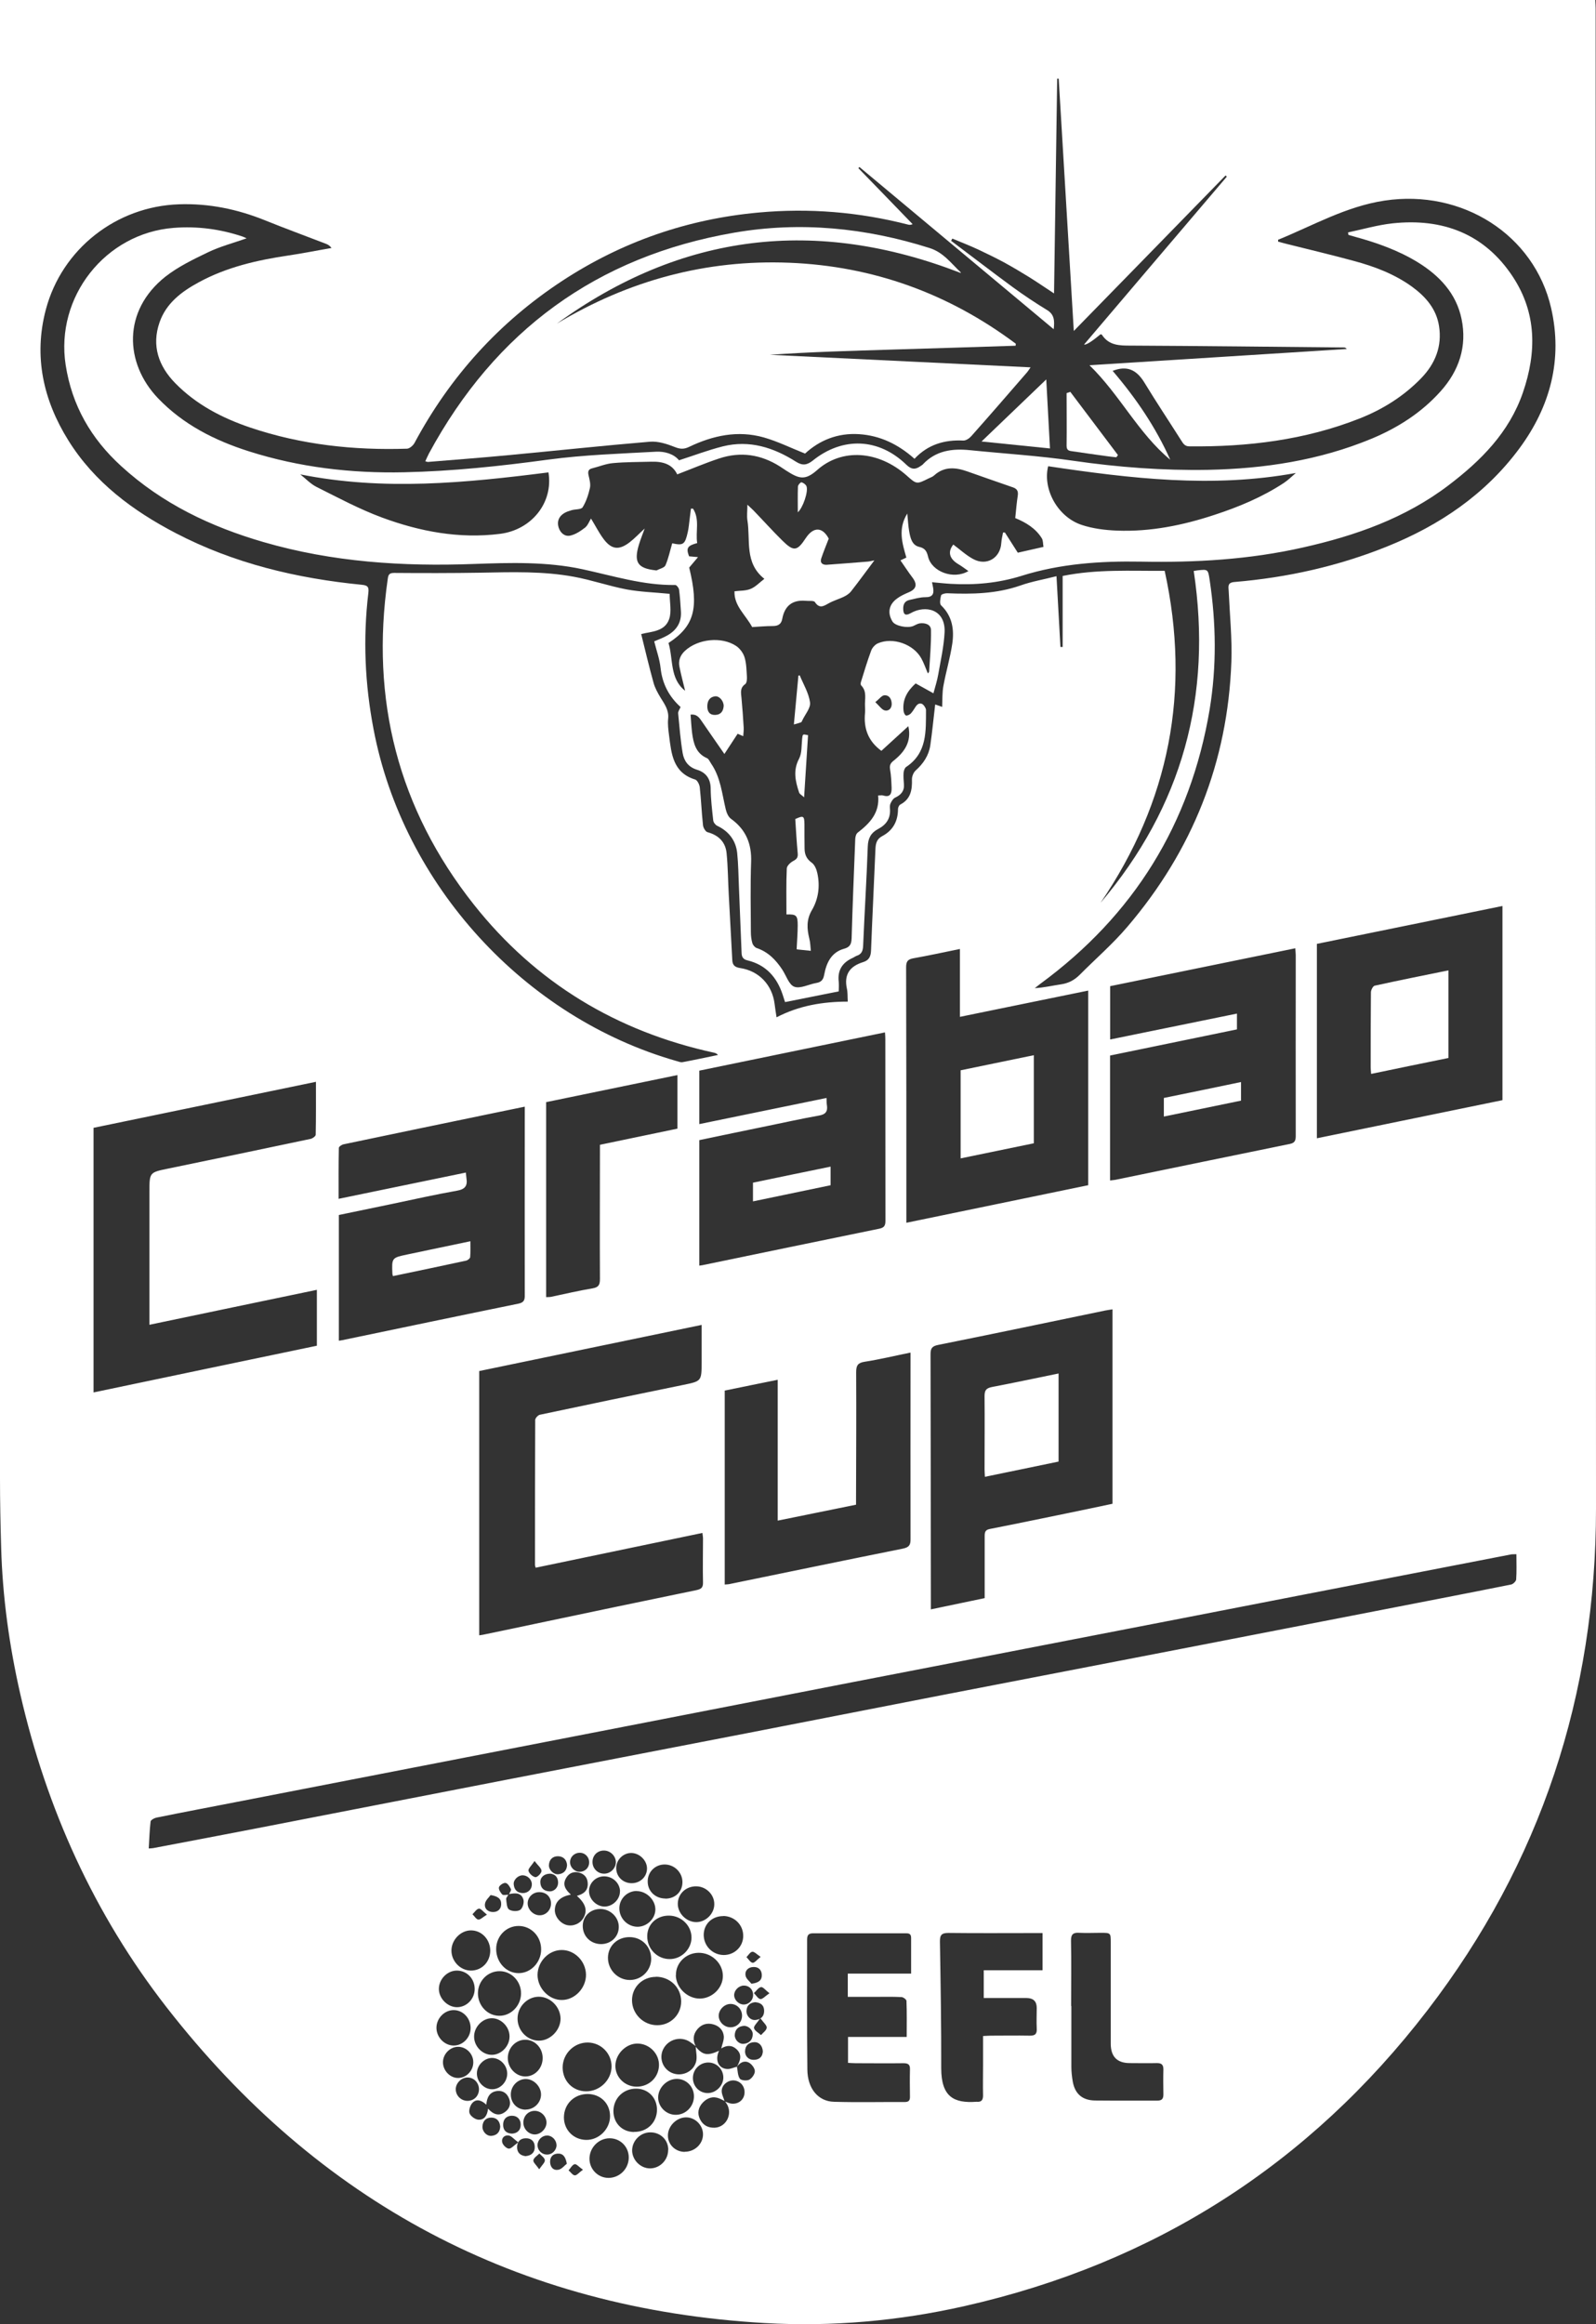 <?xml version="1.0" encoding="UTF-8"?> <svg xmlns="http://www.w3.org/2000/svg" id="Layer_2" data-name="Layer 2" width="137.35" height="200" viewBox="0 0 137.35 200"><rect x="0" y="0" width="137.35" height="200" fill="#333333" stroke="none"/><defs><style> .cls-1 { fill: #fff; } </style></defs><g id="Layer_1-2" data-name="Layer 1"><g><path class="cls-1" d="M0,0H137.29c.01,.26,.03,.49,.03,.73,.01,43.03,.02,86.06,.03,129.09,0,16.01-4.75,30.47-14.5,43.16-10.19,13.27-23.51,21.77-39.84,25.46-5.65,1.28-11.41,1.79-17.19,1.46-21.28-1.22-38.43-10.4-51.49-27.18-6.23-8.01-10.33-17.08-12.59-26.97-.94-4.13-1.52-8.32-1.64-12.56-.06-2.01-.1-4.01-.1-6.02C0,85.08,0,42.98,0,.88c0-.28,0-.56,0-.88ZM43.75,163.05c-.07,.12-.2,.25-.19,.37,.04,.31,.05,.75,.24,.89,.23,.16,.72,.19,.96,.04,.21-.13,.36-.61,.29-.87-.17-.63-.71-.6-1.24-.49,.06-.15,.21-.33,.16-.43-.1-.21-.27-.5-.46-.53-.18-.03-.51,.19-.57,.37-.05,.17,.13,.46,.28,.62,.09,.09,.33,.02,.51,.03Zm19.67,14.79c.07,.35,.06,.76,.25,1.03,.11,.16,.6,.2,.81,.09,.24-.13,.49-.49,.48-.74,0-.25-.27-.6-.51-.73-.41-.21-.78,0-1.04,.37,.28-.51,.5-1.03-.02-1.52-.41-.38-.86-.35-1.32-.07,.08-.35,.24-.7,.22-1.04-.04-.52-.39-.89-.9-1.03-.53-.15-1.01-.01-1.37,.41-.37,.44-.42,.94-.15,1.46-.16-.12-.32-.25-.49-.36-.76-.51-1.8-.26-2.26,.54-.44,.77-.13,1.74,.67,2.11,.83,.38,1.86-.04,2.11-.93,.11-.4,0-.86-.03-1.3,.63,.73,1.01,.79,2.01,.34-.37,.79-.06,1.52,.69,1.57,.28,.02,.57-.13,.85-.2Zm-1.03,3c.17,.06,.34,.14,.51,.17,.57,.09,1.07-.25,1.16-.79,.1-.58-.26-1.11-.83-1.19-.5-.08-1.09,.32-1.12,.86-.02,.29,.15,.6,.24,.9-.14-.07-.28-.15-.43-.21-.56-.23-1.04-.06-1.43,.34-.39,.41-.51,.91-.25,1.44,.26,.52,.69,.75,1.27,.73,1.08-.05,1.65-1.39,.88-2.26ZM109.99,20.62c0,.06,0,.12,0,.17,.25,.07,.49,.14,.74,.2,1.92,.48,3.86,.94,5.77,1.46,1.79,.48,3.51,1.13,5.03,2.23,1.16,.85,2.08,1.9,2.31,3.37,.28,1.75-.33,3.25-1.53,4.49-1.5,1.55-3.3,2.68-5.3,3.47-4.71,1.86-9.63,2.45-14.65,2.4-.41,0-.54-.25-.72-.53-1.04-1.64-2.12-3.26-3.13-4.92-.6-1-1.35-1.5-2.52-1.13-.05,.02-.1,.04-.24,.08,2.01,2.35,3.71,4.85,4.96,7.65-2.76-2.29-4.32-5.57-6.95-8.13,7.49-.47,14.82-.94,22.14-1.4-.1-.13-.19-.13-.28-.13-6.1-.06-12.2-.13-18.29-.16-.98,0-1.89,0-2.5-.93-.02-.03-.07-.03-.11-.05q-1.16,.96-1.43,.89c4.1-4.83,8.2-9.64,12.29-14.45-.04-.03-.07-.06-.11-.1-4.33,4.44-8.66,8.88-13.06,13.38-.44-7.3-.87-14.51-1.3-21.71-.04,0-.09,0-.13,0-.09,6.13-.18,12.26-.27,18.48-.78-.51-1.46-.98-2.15-1.41-.71-.44-1.42-.86-2.15-1.26-.73-.39-1.48-.76-2.23-1.11-.73-.34-1.48-.63-2.22-.94-.04,.06-.07,.13-.11,.19,1.76,1.32,3.51,2.67,5.28,3.97,.96,.7,1.96,1.37,2.98,1.99,.64,.39,.65,.93,.57,1.65-5.62-4.69-11.17-9.32-16.72-13.96-.03,.03-.06,.06-.09,.1,1.56,1.61,3.12,3.21,4.67,4.82-.19,.08-.28,.06-.38,.04-4.24-1.09-8.53-1.44-12.89-1.04-6.11,.56-11.74,2.51-16.87,5.87-5.43,3.56-9.66,8.23-12.73,13.96-.12,.22-.42,.48-.64,.49-4.59,.15-9.1-.34-13.47-1.81-2.43-.82-4.67-1.98-6.48-3.83-1.43-1.46-2.05-3.22-1.35-5.23,.57-1.65,1.89-2.64,3.36-3.44,2.42-1.32,5.06-1.92,7.76-2.32,1.23-.18,2.45-.43,3.68-.64-.15-.21-.32-.3-.5-.37-1.74-.67-3.49-1.31-5.22-2.01-2.38-.96-4.83-1.47-7.41-1.38-5.38,.18-10.06,3.83-11.45,9.04-1.08,4.05-.22,7.83,1.94,11.29,2.24,3.59,5.55,6.05,9.24,7.97,5.01,2.61,10.41,3.89,16,4.44,.51,.05,.63,.18,.57,.7-.47,3.93-.3,7.84,.45,11.74,2.54,13.36,12.97,24.8,26.06,28.54,.17,.05,.37,.13,.53,.1,1.02-.19,2.04-.41,3.05-.62-.11-.13-.22-.16-.32-.19-8.39-1.82-15.36-6.02-20.69-12.75-6.52-8.24-8.91-17.63-7.41-28.03,.05-.35,.12-.51,.55-.51,2.49,.02,4.98,.02,7.47-.02,2.67-.05,5.35-.14,8,.35,1.53,.28,3.01,.8,4.54,1.09,1.19,.22,2.41,.25,3.7,.38,0,.73,.18,1.51-.04,2.16-.37,1.11-1.57,1.08-2.41,1.3,.36,1.45,.68,2.82,1.06,4.18,.12,.45,.36,.88,.6,1.28,.35,.57,.74,1.09,.66,1.83-.05,.48,.02,.97,.08,1.45,.2,1.58,.34,3.2,2.25,3.78,.18,.06,.36,.42,.39,.66,.12,1.09,.16,2.18,.28,3.27,.02,.22,.22,.56,.39,.6,.96,.26,1.55,.86,1.64,1.81,.12,1.2,.12,2.42,.19,3.63,.1,1.86,.2,3.72,.3,5.57,.02,.43,.22,.61,.67,.68,1.63,.24,2.77,1.46,2.97,3.08,.04,.37,.11,.74,.17,1.16,1.94-1.01,3.98-1.35,6.13-1.35-.03-.42,0-.79-.08-1.13-.26-1.22,.27-1.92,1.4-2.27,.49-.15,.66-.47,.68-.99,.11-2.92,.26-5.83,.38-8.75,.02-.48,.12-.86,.58-1.1,.93-.49,1.36-1.29,1.36-2.33,0-.13,.09-.33,.2-.39,.9-.47,1.03-1.27,1-2.17,0-.25,.13-.59,.32-.76,.66-.59,1.13-1.29,1.26-2.16,.17-1.17,.28-2.35,.42-3.52,.12,.04,.36,.12,.6,.21,.03-.63,0-1.24,.11-1.82,.22-1.21,.58-2.4,.76-3.61,.18-1.22,.01-2.38-.96-3.31-.15-.14-.07-.59,0-.86,.03-.1,.35-.19,.53-.18,2.13,.09,4.24,.05,6.3-.67,.98-.35,2.02-.52,3.1-.8,.12,2.1,.23,4.1,.34,6.09,.06,0,.13,0,.19,0v-6.11c2.97-.6,5.84-.42,8.78-.44,2.27,10.35,.41,19.85-5.52,28.57,7.03-8.29,9.64-17.82,8.02-28.56,.13-.02,.23-.04,.32-.05,.91-.1,.91-.1,1.05,.82,.56,3.72,.61,7.44,0,11.15-1.65,9.85-6.54,17.72-14.59,23.62-.16,.12-.31,.24-.46,.36,.78-.04,1.52-.22,2.27-.33,.63-.09,1.15-.37,1.59-.81,1.37-1.38,2.85-2.66,4.11-4.14,5.6-6.56,8.64-14.17,8.95-22.81,.07-2.02-.14-4.04-.23-6.07-.02-.39-.13-.74,.5-.79,4.53-.38,8.93-1.36,13.14-3.06,4.52-1.82,8.46-4.49,11.38-8.44,2.65-3.59,3.74-7.64,2.73-12.06-1.45-6.34-7.67-10.26-14.33-9.26-3.32,.5-6.17,2.15-9.19,3.38Zm20.5,113.12c-.27,.01-.39,0-.51,.03-6.09,1.18-12.18,2.36-18.26,3.54-6.62,1.29-13.25,2.58-19.87,3.86-6.11,1.19-12.22,2.37-18.32,3.55-6.62,1.29-13.25,2.58-19.87,3.87-6.13,1.19-12.26,2.38-18.38,3.57-4.96,.96-9.91,1.93-14.87,2.89-2.32,.45-4.64,.89-6.96,1.36-.18,.04-.47,.2-.49,.33-.09,.76-.11,1.52-.16,2.32,.2-.01,.29-.01,.39-.03,2.9-.55,5.79-1.1,8.69-1.66,7.22-1.4,14.43-2.81,21.64-4.21,6.98-1.35,13.96-2.7,20.93-4.05,5.55-1.08,11.1-2.17,16.65-3.25,7-1.36,14-2.7,20.99-4.06,5.99-1.16,11.97-2.33,17.96-3.49,3.33-.65,6.66-1.29,9.99-1.96,.17-.03,.42-.27,.44-.43,.05-.7,.02-1.41,.02-2.17Zm-84.39,1.17c-.03-.13-.06-.19-.06-.25,0-4.16,0-8.31,.02-12.47,0-.15,.23-.41,.4-.45,4.1-.87,8.19-1.72,12.3-2.56,1.62-.33,1.62-.32,1.62-1.97,0-1.04,0-2.09,0-3.2-6.44,1.34-12.79,2.65-19.14,3.97v22.74c.21-.03,.37-.05,.52-.09,1.45-.3,2.89-.6,4.34-.91,4.61-.97,9.22-1.94,13.84-2.89,.41-.09,.57-.22,.56-.66-.03-1.26,0-2.51,0-3.77,0-.15-.03-.3-.05-.49-4.81,1-9.58,2-14.34,2.99ZM12.86,113.99c0-.29,0-.51,0-.73,0-3.57,0-7.14,0-10.7,0-1.69,0-1.67,1.65-2.01,4.08-.84,8.16-1.69,12.23-2.55,.17-.04,.43-.23,.43-.36,.03-1.49,.02-2.99,.02-4.55-6.42,1.33-12.77,2.64-19.14,3.96v22.77c6.44-1.35,12.83-2.69,19.22-4.02v-4.81c-4.82,1-9.58,2-14.42,3.01Zm16.29,1.38c.13-.02,.23-.03,.32-.05,5.05-1.05,10.1-2.11,15.15-3.14,.48-.1,.55-.33,.54-.74-.01-5.19,0-10.38,0-15.57v-.64c-1,.21-1.89,.39-2.77,.57-4.28,.89-8.56,1.77-12.83,2.67-.15,.03-.4,.2-.4,.31-.03,1.43-.02,2.87-.02,4.38,3.68-.76,7.3-1.51,10.95-2.26,.02,.2,.03,.34,.05,.48,.11,.65-.11,.96-.81,1.08-1.87,.33-3.73,.75-5.59,1.14-1.52,.32-3.04,.63-4.58,.95v10.82Zm47-26.53c-5.37,1.11-10.68,2.2-15.97,3.29v4.6c3.67-.75,7.28-1.5,10.95-2.25,.01,.25,0,.43,.03,.6,.09,.56-.1,.82-.7,.92-1.49,.26-2.97,.6-4.46,.9-1.94,.4-3.88,.8-5.82,1.21v10.8c.12-.02,.2-.03,.27-.04,5.07-1.05,10.14-2.1,15.22-3.14,.43-.09,.53-.27,.53-.69-.01-5.21,0-10.42-.01-15.63,0-.16-.01-.32-.03-.57Zm17.5,13.16v-16.76c-3.68,.75-7.32,1.5-11.04,2.26v-5.84c-1.39,.28-2.69,.57-4,.8-.5,.09-.63,.28-.63,.78,.02,7.11,.02,14.23,.02,21.34,0,.19,0,.39,0,.64,5.26-1.09,10.42-2.15,15.64-3.23Zm-13.55,36.49c1.61-.34,3.12-.65,4.64-.97,0-1.83,0-3.57,0-5.31,0-.33,.02-.56,.44-.64,2.2-.43,4.4-.89,6.6-1.34,1.32-.27,2.64-.55,3.96-.83v-16.73c-.23,.04-.43,.06-.62,.1-4.79,.99-9.58,2-14.38,2.96-.54,.11-.66,.3-.66,.82,.02,7.08,.02,14.15,.03,21.23,0,.2,0,.4,0,.72Zm15.43-49.04c3.66-.75,7.28-1.49,10.92-2.23v1.36c-3.66,.75-7.3,1.5-10.92,2.25v10.75c.2-.03,.34-.03,.48-.06,4.99-1.03,9.99-2.06,14.98-3.08,.44-.09,.52-.29,.52-.7-.01-5.19,0-10.38,0-15.57,0-.17-.03-.35-.04-.57-5.35,1.09-10.63,2.18-15.93,3.26v4.59Zm17.8,8.5c5.38-1.1,10.66-2.19,15.97-3.28v-16.71c-5.35,1.09-10.65,2.18-15.97,3.26v16.73Zm-34.97,18.44c-1.38,.28-2.66,.59-3.95,.79-.59,.09-.73,.33-.73,.9,.02,3.57,0,7.13-.01,10.7,0,.23,0,.47,0,.7-2.29,.47-4.47,.91-6.74,1.37v-12.12c-1.57,.32-3.07,.62-4.56,.93v16.69c.17-.02,.29-.01,.41-.04,4.97-1.02,9.94-2.05,14.92-3.05,.53-.11,.67-.31,.66-.83-.01-5.11,0-10.21,0-15.32,0-.2,0-.4,0-.71Zm-31.36-4.77c.17-.01,.31,0,.44-.03,1.19-.25,2.37-.53,3.57-.73,.52-.09,.62-.32,.62-.81-.02-3.63,0-7.26,0-10.89,0-.22,0-.43,0-.65,2.26-.47,4.46-.93,6.67-1.39v-4.61c-3.78,.78-7.52,1.55-11.3,2.33v16.77Zm31.41,58.21c0-1.09,0-2.08,0-3.07,0-.4-.23-.4-.52-.4-2.63,0-5.27,0-7.9,0-.39,0-.53,.14-.53,.53,0,3.73-.02,7.46,.02,11.19,.01,1.64,.93,2.75,2.3,2.78,2.02,.06,4.05,.01,6.08,.02,.35,0,.46-.14,.45-.47-.01-.77-.02-1.54,0-2.31,.02-.43-.13-.56-.56-.56-1.38,.02-2.75,0-4.13,0-.21,0-.43-.02-.64-.03v-2.23h5.05c0-1.08,.02-2.09-.02-3.1,0-.12-.28-.33-.43-.33-.73-.04-1.46-.02-2.19-.02-.8,0-1.61,0-2.43,0v-2h5.44Zm11.31-3.49c-.28,0-.48,0-.68,0-2.47,0-4.94,.02-7.41-.01-.59,0-.75,.17-.74,.75,.06,3.63,.12,7.26,.11,10.88,0,2.5,1.11,3.03,3.01,2.9,.02,0,.04,0,.06,0,.39,.03,.53-.15,.53-.54-.02-.87,0-1.74,0-2.61,0-.82,0-1.65,0-2.51,.28-.01,.47-.03,.67-.03,1.11,0,2.23-.02,3.34,0,.49,.01,.64-.16,.61-.63-.03-.59,0-1.18,0-1.76q0-.84-.87-.85c-1.23,0-2.46,0-3.69,0v-2.39h5.06v-3.21Zm2.48,6.29c0,1.74,0,3.49,0,5.23,0,.42,.05,.85,.12,1.26,.19,1.07,.84,1.62,1.93,1.63,1.78,.02,3.56,0,5.34,.01,.41,0,.53-.16,.53-.54-.01-.71-.02-1.42,0-2.13,.01-.43-.17-.57-.58-.56-.77,.02-1.54,0-2.31,0q-1.64,0-1.64-1.67c0-2.9,0-5.8,0-8.69,0-.85,0-.85-.87-.85-.61,0-1.22,.03-1.82,0-.54-.04-.74,.12-.73,.7,.04,1.86,.01,3.73,.01,5.59Zm-35.75-2.52c-1.16,0-2.06,.88-2.06,2.01,0,1.18,.99,2.16,2.18,2.15,1.14,0,2.05-.91,2.05-2.04,0-1.2-.95-2.13-2.18-2.13Zm-3.82,7.72c.01-1.12-.89-2.05-2.03-2.07-1.18-.02-2.17,.95-2.18,2.14,0,1.16,.86,2.05,2.01,2.06,1.18,.01,2.19-.96,2.2-2.13Zm-2.2-7.91c-.02-1.17-.99-2.14-2.12-2.12-1.11,.02-2.04,1-2.05,2.14,0,1.15,.99,2.17,2.09,2.16,1.12,0,2.09-1.03,2.08-2.18Zm7.73,.05c.02,1.06,.97,2,2.05,2.01,1.07,0,2.01-.91,2-1.96-.01-1.1-.98-2-2.11-1.98-1.08,.02-1.95,.88-1.93,1.93Zm-15.46-2.25c0,1.14,.87,2.07,1.93,2.07,1.05,0,1.92-.91,1.94-2.01,.02-1.14-.85-2.05-1.94-2.05-1.07,0-1.93,.88-1.93,1.99Zm5.83,14.48c0,1.08,.82,1.92,1.91,1.94,1.1,.02,2.06-.93,2.06-2.04,0-1.09-.81-1.9-1.92-1.91-1.16,0-2.04,.85-2.05,2.01Zm-5.52-12.58c-1.03-.01-1.87,.83-1.88,1.89-.01,1.06,.81,1.94,1.82,1.95,1.01,.02,1.87-.85,1.89-1.9,.02-1.05-.81-1.93-1.83-1.94Zm12.69-3.01c-.01,1.09,.87,1.98,1.94,1.97,1.01,0,1.87-.86,1.87-1.85,0-1.02-.86-1.87-1.91-1.89-1.08-.02-1.89,.73-1.9,1.76Zm-1.14,16.84c1.13,.02,1.97-.8,1.98-1.9,0-1.03-.75-1.81-1.77-1.82-1.11-.02-1.97,.82-1.98,1.92,0,1.04,.74,1.8,1.77,1.81Zm-10.02-9.75c0,1.02,.81,1.88,1.81,1.9,.99,.02,1.9-.9,1.89-1.91-.02-1-.88-1.87-1.87-1.87-.99,0-1.83,.86-1.83,1.88Zm10.21,5.86c1.07,.02,1.92-.76,1.96-1.81,.04-1-.79-1.87-1.81-1.9-.99-.03-1.91,.86-1.94,1.87-.03,.99,.77,1.81,1.79,1.84Zm1.29-10.99c0-1.06-.8-1.88-1.87-1.88-1.04,0-1.83,.75-1.85,1.75-.02,1.06,.85,1.95,1.9,1.94,1-.01,1.81-.82,1.82-1.81Zm-5.31,17.19c0,.92,.75,1.66,1.66,1.65,.96-.02,1.72-.8,1.72-1.76,0-.93-.74-1.66-1.66-1.65-.94,.01-1.72,.81-1.72,1.76Zm-8.54-17.89c0-.97-.72-1.75-1.64-1.76-.89-.01-1.69,.8-1.7,1.72-.01,.93,.76,1.73,1.67,1.74,.94,0,1.66-.73,1.67-1.71Zm20.05-2.99c-.96,0-1.67,.68-1.68,1.61,0,.96,.76,1.73,1.72,1.74,.93,0,1.67-.71,1.68-1.63,.01-.96-.75-1.72-1.73-1.73Zm-12.6-1.74c.56-.15,.97-.43,.94-1.08-.02-.49-.29-.8-.74-.92-.45-.12-.85,.02-1.1,.43-.38,.6-.07,1.05,.39,1.46-.88,.17-1.34,.59-1.38,1.27-.04,.58,.43,1.19,1.02,1.35,.56,.14,1.17-.12,1.45-.63,.35-.63,.18-1.21-.57-1.88Zm11.83,.74c.02-.83-.68-1.54-1.53-1.56-.88-.02-1.58,.61-1.61,1.46-.03,.83,.71,1.6,1.56,1.62,.82,.02,1.57-.7,1.58-1.52Zm-20.62,7.27c0-.87-.65-1.56-1.5-1.58-.82-.02-1.55,.69-1.58,1.53-.03,.84,.73,1.62,1.56,1.62,.83,0,1.52-.71,1.52-1.57Zm16.66,13.84c0-.86-.68-1.51-1.56-1.5-.84,.01-1.54,.71-1.55,1.55,0,.83,.72,1.55,1.54,1.55,.86,0,1.57-.73,1.56-1.6Zm-15.2-11.32c-.8,.01-1.52,.76-1.51,1.59,0,.84,.73,1.57,1.54,1.56,.81-.01,1.52-.76,1.51-1.59,0-.84-.74-1.57-1.54-1.56Zm4.39,3.42c0-.87-.67-1.57-1.5-1.57-.82,0-1.5,.71-1.5,1.58,0,.85,.7,1.58,1.51,1.58,.83,0,1.49-.71,1.49-1.58Zm8.11-14.37c-.82-.01-1.51,.66-1.51,1.49,0,.87,.7,1.58,1.56,1.59,.81,0,1.53-.68,1.54-1.48,.01-.82-.75-1.58-1.59-1.59Zm4.91,17.67c0-.84-.67-1.51-1.49-1.5-.84,.01-1.59,.76-1.59,1.6,0,.81,.7,1.5,1.52,1.49,.86,0,1.56-.72,1.56-1.59Zm-8.04-13.1c.86,.02,1.54-.59,1.57-1.42,.04-.84-.68-1.58-1.55-1.6-.86-.02-1.53,.59-1.55,1.42-.02,.89,.64,1.57,1.53,1.6Zm7.25,17.87c.86,0,1.57-.67,1.57-1.5,0-.79-.68-1.47-1.47-1.46-.82,.01-1.56,.76-1.55,1.57,0,.78,.65,1.4,1.45,1.4Zm-18.43-10.65c0-.84-.65-1.54-1.46-1.54-.8,0-1.49,.72-1.48,1.54,.01,.8,.68,1.49,1.45,1.51,.8,.02,1.49-.67,1.49-1.51Zm16.76-11.13c.85,0,1.47-.6,1.47-1.42,0-.84-.7-1.53-1.55-1.52-.82,.01-1.45,.66-1.44,1.47,0,.83,.66,1.46,1.52,1.46Zm-14.9,16.4c.69,0,1.29-.62,1.29-1.34,0-.74-.63-1.37-1.34-1.35-.69,.03-1.29,.66-1.27,1.37,.02,.71,.64,1.33,1.32,1.32Zm-1.63-2.33c0-.72-.61-1.33-1.31-1.32-.69,0-1.3,.62-1.3,1.33,0,.73,.64,1.38,1.34,1.35,.7-.02,1.28-.65,1.27-1.36Zm18.9,1.36c0,.71,.54,1.28,1.24,1.3,.72,.02,1.37-.61,1.38-1.33,0-.7-.55-1.28-1.26-1.3-.74-.02-1.36,.58-1.36,1.33Zm-5.29-16.76c.75,.01,1.34-.55,1.34-1.27,0-.68-.63-1.31-1.33-1.33-.71-.02-1.33,.59-1.32,1.3,0,.73,.57,1.29,1.31,1.3Zm-.98,.7c-.02-.73-.65-1.31-1.41-1.29-.71,.02-1.27,.6-1.26,1.29,.01,.69,.65,1.31,1.34,1.31,.7,0,1.34-.63,1.32-1.32Zm-8.12,18.78c.72,0,1.32-.59,1.32-1.3,0-.69-.63-1.33-1.31-1.33-.7,0-1.29,.6-1.29,1.33,0,.75,.55,1.31,1.29,1.31Zm-3.39-.42c-.4-.38-.84-.54-1.2-.15-.19,.21-.33,.65-.24,.89,.09,.25,.48,.53,.75,.55,.53,.04,.78-.38,.84-.95,.45,.5,.94,.68,1.47,.28,.37-.27,.52-.67,.35-1.12-.17-.47-.53-.73-1.02-.68-.64,.07-.9,.52-.95,1.18Zm-.63-1.32c0-.56-.43-1.02-.98-1.02-.53,0-1.01,.47-1.02,1,0,.55,.44,1,1,1.01,.57,0,.99-.41,1-.99Zm10.74-20.55c-.56,0-.99,.44-.97,1.01,.01,.55,.46,.99,1.01,.98,.55,0,1.01-.48,1-1.01-.02-.53-.49-.99-1.04-.98Zm-4.93,23.38c-.02-.54-.49-.99-1.03-.98-.56,.01-.97,.46-.96,1.03,.01,.56,.48,1.01,1.01,1,.52-.02,1-.53,.98-1.05Zm-.58-17.81c.55,0,.98-.47,.97-1.03-.01-.57-.43-.97-1.02-.96-.56,0-1.01,.46-.99,1,.02,.53,.52,1,1.04,.99Zm17.41,8.64c0-.56-.44-1.01-.99-1.01-.53,0-1.01,.49-1.02,1.01,0,.53,.47,1,1.01,1,.56,0,1-.44,1-1Zm-13.98-12.38c.45,0,.81-.33,.82-.78,.02-.48-.34-.86-.81-.86-.44,0-.82,.34-.83,.78-.02,.45,.36,.85,.82,.86Zm14.93,10.56c-.01-.46-.37-.79-.82-.77-.43,.02-.81,.41-.81,.82,0,.42,.4,.81,.82,.81,.46,0,.83-.39,.81-.86Zm-16.92,12.96c0-.43-.37-.82-.8-.83-.43,0-.81,.36-.83,.79-.02,.47,.36,.86,.83,.85,.44,0,.8-.38,.81-.82Zm.91-24.1c-.04-.47-.32-.75-.78-.76-.46,0-.75,.28-.78,.75-.03,.41,.4,.84,.81,.8,.46-.05,.72-.31,.75-.79Zm-5.75,22.51c-.04-.48-.3-.77-.76-.78-.45,0-.74,.27-.77,.75-.03,.44,.36,.86,.78,.82,.46-.04,.72-.32,.75-.79Zm2.22,2.53c.48-.05,.76-.33,.75-.78,0-.45-.27-.76-.77-.75-.49,0-.75,.31-.75,.77,0,.47,.29,.73,.76,.77Zm17.96-10.41c0,.42,.38,.8,.79,.75,.46-.05,.74-.33,.76-.8,.02-.4-.4-.78-.8-.74-.46,.05-.73,.32-.75,.8Zm-17.46-12.98c0-.41-.38-.77-.79-.77-.4,0-.81,.39-.77,.78,.04,.46,.3,.74,.79,.75,.44,0,.78-.33,.77-.76Zm-1.7,21.46c.48-.03,.75-.33,.74-.78,0-.45-.3-.77-.77-.76-.47,.01-.75,.32-.74,.79,0,.47,.28,.74,.78,.75Zm21.58-7.01c0-.54-.33-.89-.76-.86-.47,.03-.75,.29-.77,.77-.02,.44,.32,.77,.76,.75,.49-.01,.73-.29,.76-.66Zm-.67-4.3c-.46,.05-.73,.3-.74,.78,0,.42,.36,.79,.77,.75,.46-.04,.75-.3,.75-.78,0-.49-.3-.72-.78-.75Zm-17.62-11.06c-.54,0-.88,.32-.86,.75,.02,.48,.3,.74,.77,.77,.42,.03,.77-.33,.76-.76-.01-.49-.29-.72-.66-.76Zm17.3,9.47c.65-.07,.92-.32,.9-.77-.02-.41-.27-.68-.71-.67-.46,.01-.76,.31-.69,.73,.04,.28,.36,.52,.5,.7Zm-22.44-7.63c-.14,.2-.43,.44-.48,.73-.08,.45,.26,.73,.69,.73,.41,0,.7-.25,.7-.68,.01-.46-.29-.68-.91-.78Zm6.56,23.12c-.11-.62-.34-.9-.8-.87-.42,.03-.65,.3-.64,.73,.02,.46,.3,.75,.74,.65,.28-.06,.51-.37,.7-.51Zm-2.77-26.06c-.27,.41-.57,.67-.53,.85,.05,.23,.37,.52,.6,.55,.16,.02,.53-.35,.52-.54,0-.23-.3-.46-.6-.85Zm19.42,13.53c-.27,.41-.58,.68-.54,.86,.05,.23,.39,.4,.6,.6,.18-.21,.48-.41,.49-.64,.02-.2-.27-.43-.55-.82Zm-20.83,10.69c-.38-.28-.58-.55-.82-.59-.37-.06-.65,.23-.56,.59,.05,.22,.35,.52,.56,.54,.21,.02,.44-.27,.82-.54Zm21.62-12.83c-.34-.26-.56-.56-.73-.53-.23,.04-.41,.34-.61,.52,.19,.18,.36,.49,.56,.51,.19,.02,.42-.26,.78-.5Zm-19.82,15.15c.25-.37,.51-.59,.49-.79-.02-.2-.3-.38-.47-.57-.19,.19-.48,.36-.52,.58-.03,.18,.25,.41,.5,.77Zm19.06-18.28c-.33-.22-.54-.46-.72-.44-.18,.02-.33,.29-.5,.46,.18,.18,.33,.46,.53,.49,.16,.02,.37-.26,.69-.51Zm-23.56-3.64c-.33-.26-.53-.54-.69-.51-.2,.03-.37,.31-.55,.48,.17,.16,.32,.44,.5,.46,.18,.02,.39-.21,.74-.42Zm8.26,21.95c-.33-.23-.56-.51-.71-.47-.2,.05-.35,.34-.52,.53,.18,.15,.35,.42,.54,.43,.18,0,.37-.25,.69-.48Z"></path><path class="cls-1" d="M58.4,39.62c1.31-.42,2.54-.89,3.81-1.21,2.29-.57,4.37,.1,6.29,1.32,.58,.37,.97,.28,1.45-.1,2.58-2.07,5.68-1.94,8.05,.36,.46,.45,.81,.42,1.26,.09,.05-.04,.11-.06,.15-.11,1.12-1.2,2.54-1.39,4.08-1.23,2.96,.3,5.94,.48,8.88,.91,3.86,.56,7.73,.85,11.62,.78,4.81-.1,9.52-.81,14-2.66,2.27-.94,4.32-2.24,5.97-4.08,1.6-1.77,2.31-3.88,1.82-6.24-.45-2.19-1.89-3.72-3.75-4.87-1.69-1.04-3.54-1.69-5.44-2.21-.19-.05-.37-.11-.55-.16,0-.07-.02-.14-.03-.21,1.28-.27,2.54-.64,3.83-.78,4.31-.46,7.91,.89,10.35,4.59,2.06,3.13,2.06,6.51,.87,9.97-1.18,3.43-3.61,5.86-6.4,7.98-3.72,2.83-8.02,4.34-12.52,5.35-4.59,1.04-9.25,1.31-13.95,1.22-3.48-.06-6.93,.17-10.27,1.22-2.01,.63-4.04,.81-6.11,.69-.52-.03-1.04-.09-1.6-.14,.04,.2,.06,.33,.09,.46,.1,.54-.04,.84-.67,.83-.46,0-.92,.14-1.37,.24-.4,.09-.54,.38-.53,.77,.01,.5,.21,.61,.65,.36,1.26-.72,3-.34,2.91,1.65-.06,1.22-.34,2.44-.55,3.65-.09,.51-.25,1.01-.41,1.6-.49-.27-.99-.55-1.53-.85-.7,.63-1.16,1.38-1.04,2.38,.02,.14,.11,.35,.21,.38,.11,.03,.31-.07,.41-.17,.16-.17,.29-.39,.42-.59,.23-.36,.56-.37,.78,0,.05,.08,.11,.19,.11,.28-.01,1.83,.11,3.7-1.71,4.91-.13,.09-.2,.32-.22,.5-.02,.32,0,.65,.03,.97,.05,.6-.25,.93-.76,1.17-.17,.08-.3,.3-.39,.49-.07,.14-.06,.32-.05,.48,.06,.81-.32,1.36-1.01,1.72-.61,.32-.87,.77-.9,1.49-.1,2.86-.28,5.71-.4,8.57-.02,.45-.14,.72-.56,.86-.11,.04-.21,.12-.32,.17-.9,.4-1.34,1.06-1.22,2.07,.03,.3,0,.6,0,.82-1.55,.31-3.05,.61-4.62,.92-.04-.13-.13-.39-.21-.65-.5-1.51-1.45-2.56-3.03-2.94-.38-.09-.49-.31-.5-.64-.08-1.9-.15-3.8-.23-5.7-.04-.97-.05-1.95-.15-2.91-.12-1.08-.73-1.86-1.72-2.33-.16-.08-.32-.29-.34-.46-.1-.91-.21-1.82-.22-2.72,0-.86-.41-1.41-1.17-1.64-.75-.23-1.12-.75-1.24-1.43-.19-1.13-.28-2.29-.39-3.43-.01-.16,.12-.33,.21-.54-.97-.87-1.57-1.97-1.72-3.35-.08-.77-.36-1.53-.55-2.3,.39-.17,.79-.31,1.15-.52,.78-.45,1.21-1.12,1.15-2.05-.04-.63-.08-1.26-.16-1.88-.02-.15-.21-.4-.33-.4-2.75,.04-5.35-.79-8-1.36-3.07-.66-6.2-.56-9.32-.45-6.12,.23-12.18-.16-18.1-1.88-4.55-1.32-8.73-3.31-12.26-6.54-2.59-2.36-4.24-5.21-4.78-8.71-.9-5.85,3.41-11.33,9.29-11.79,2.03-.16,4,.1,5.92,.74,.11,.04,.22,.09,.36,.16-1.14,.4-2.28,.7-3.32,1.2-1.27,.61-2.57,1.24-3.67,2.1-3.7,2.94-3.51,7.44-.64,10.45,2.17,2.27,4.88,3.64,7.84,4.58,4.35,1.38,8.81,1.9,13.36,1.8,4.16-.09,8.28-.53,12.4-1.09,3.06-.41,6.17-.51,9.26-.68,.76-.04,1.53,.19,1.98,.73Zm1.03,21.87c.04,.54,.07,1.06,.13,1.57,.12,.9,.32,1.76,1.28,2.18,.16,.07,.25,.31,.36,.47,.81,1.17,.93,2.57,1.25,3.9,.07,.31,.22,.68,.46,.85,1.29,.93,1.79,2.16,1.73,3.73-.07,2-.03,4.01-.02,6.02,0,.32,.04,.65,.13,.96,.05,.16,.21,.35,.37,.41,.98,.33,1.64,1.01,2.19,1.84,.35,.52,.58,1.32,1.05,1.49,.51,.19,1.24-.21,1.87-.32,.43-.07,.62-.26,.7-.72,.19-1.01,.6-1.92,1.71-2.23,.51-.14,.63-.4,.65-.9,.08-2.84,.2-5.67,.31-8.51,0-.2,.07-.47,.21-.58,1.05-.81,1.91-1.71,1.76-3.2,.2,0,.32-.03,.43,0,.63,.2,.74-.18,.73-.66-.02-.53-.04-1.06-.13-1.57-.06-.35,.02-.54,.3-.76,.92-.73,1.57-1.62,1.27-2.97-.81,.74-1.59,1.45-2.32,2.12-1.15-.84-1.53-1.94-1.41-3.24,.02-.2,.01-.41,0-.61-.03-.61,.19-1.26-.33-1.78-.05-.05-.05-.2-.02-.29,.28-.9,.55-1.81,.88-2.7,.09-.25,.34-.53,.58-.63,1.28-.56,3.07,.07,3.74,1.3,.22,.4,.37,.84,.56,1.29,.05-.07,.1-.11,.11-.16,.07-1.19,.18-2.37,.16-3.56,0-.5-.5-.65-.97-.59-.19,.03-.37,.15-.56,.23-.52,.21-1.55-.01-1.78-.38-.45-.73-.33-1.46,.38-1.98,.3-.23,.66-.39,1.01-.54,.67-.28,.77-.69,.31-1.29-.35-.46-.66-.95-1.02-1.46,.23-.11,.37-.18,.51-.24-.36-1.25-.74-2.47,.08-3.79,.06,.6,.08,1.06,.16,1.52,.1,.57,.24,1.21,.87,1.35,.54,.12,.66,.44,.76,.85,.31,1.28,2.18,2,3.47,1.23-.33-.23-.59-.43-.88-.6-.78-.47-.91-1.07-.42-1.68,.57,.42,1.09,.91,1.7,1.24,1.16,.64,2.36-.08,2.43-1.39,.02-.3,.1-.6,.15-.89,.05,0,.11,0,.16,0,.39,.61,.77,1.21,1.11,1.74,.77-.17,1.45-.33,2.21-.5-.05-.26-.02-.55-.15-.75-.53-.85-1.36-1.35-2.28-1.73,.07-.67,.12-1.31,.22-1.95,.05-.37-.07-.57-.41-.69-1.32-.46-2.63-.91-3.95-1.38-1-.35-1.97-.44-2.84,.35-.13,.12-.31,.18-.48,.26-1.02,.51-1.03,.51-1.86-.23-2.46-2.19-5.61-2.38-7.73-.49-1.05,.93-1.57,.74-2.64,.06-.19-.12-.37-.25-.56-.37-1.64-1.04-3.39-1.3-5.23-.69-1.21,.4-2.38,.9-3.61,1.37-.43-.9-1.27-1.12-2.24-1.09-1.09,.03-2.19,.02-3.28,.12-.61,.05-1.2,.3-1.8,.45-.34,.08-.38,.29-.31,.6,.08,.35,.19,.74,.12,1.08-.13,.58-.32,1.17-.63,1.67-.12,.2-.62,.16-.94,.25-.23,.07-.47,.14-.67,.27-.44,.28-.61,.7-.46,1.21,.15,.48,.53,.81,1,.71,.46-.1,.89-.39,1.28-.69,.23-.18,.35-.52,.51-.78,.37,.6,.67,1.2,1.06,1.73,.69,.94,1.34,1.03,2.27,.31,.44-.34,.82-.75,1.29-1.18-.18,.51-.36,.93-.49,1.37-.47,1.54-.12,2.06,1.46,2.23,.02,0,.04,.01,.06,0,.26-.14,.67-.22,.76-.44,.26-.6,.39-1.25,.58-1.89,.95,.21,1.1,.11,1.34-.97,.04-.18,.07-.36,.09-.54,.06-.49,.12-.98,.18-1.47,.06,0,.12,0,.18,0,.6,.92,.2,1.99,.36,2.96-.85,.23-.97,.43-.7,1.14,.21,.02,.41,.04,.77,.07-.31,.36-.53,.63-.76,.9,.86,3.5,.44,5.04-1.78,6.49,.42,1.39,.09,3.06,1.43,4.11-.16-.67-.35-1.37-.49-2.07-.11-.54,.08-1,.48-1.37,1.12-1.03,3.15-1.25,4.41-.41,.32,.22,.61,.61,.72,.99,.16,.53,.16,1.12,.2,1.68,.01,.21-.02,.52-.15,.61-.47,.33-.36,.75-.32,1.19,.08,.85,.14,1.7,.19,2.55,.01,.23-.02,.46-.04,.74-.24-.1-.4-.17-.48-.21-.36,.55-.7,1.06-1.14,1.74-.72-1.04-1.33-1.91-1.93-2.79-.23-.34-.45-.67-1.01-.59ZM25.83,40.81c.47,.37,.89,.83,1.41,1.09,1.86,.93,3.7,1.92,5.65,2.64,3.25,1.2,6.63,1.84,10.13,1.4,2.74-.34,4.61-2.7,4.18-5.29-7.09,.9-14.18,1.61-21.36,.17Zm64.37-.68c-.48,1.98,.83,4.36,2.89,5.04,.96,.32,2.02,.45,3.04,.49,2.88,.11,5.68-.46,8.4-1.36,2.08-.68,4.09-1.52,5.94-2.73,.38-.25,.7-.57,1.05-.87-7.2,1.32-14.26,.47-21.31-.58Zm-27.92,20.61c-.01-.45-.39-.87-.75-.82-.49,.07-.66,.43-.66,.87,0,.44,.2,.75,.69,.73,.5-.02,.69-.35,.72-.78Zm13.05-.32c.35,.33,.55,.64,.8,.71,.35,.09,.62-.18,.61-.57-.01-.4-.21-.76-.64-.73-.22,.02-.41,.3-.77,.59Z"></path><path class="cls-1" d="M82.68,23.49c-12.46-4.83-24.02-3.44-34.76,4.36,6.16-3.71,12.83-5.53,20.02-5.24,7.21,.29,13.71,2.65,19.48,6.97,0,.06-.01,.11-.02,.17-3.53,.11-7.06,.23-10.59,.33-3.52,.11-7.04,.2-10.56,.45,7.45,.36,14.9,.72,22.44,1.08-.14,.2-.23,.35-.34,.47-1.58,1.82-3.16,3.65-4.76,5.45-.17,.19-.46,.39-.69,.38-1.62-.08-3.05,.34-4.2,1.57-1.39-1.24-2.94-2-4.77-2.12-1.85-.12-3.41,.53-4.65,1.67-1.23-.49-2.36-1.05-3.55-1.39-2.23-.63-4.37-.17-6.42,.81-.43,.21-.76,.21-1.23,.02-.68-.27-1.45-.52-2.16-.46-4.07,.34-8.14,.78-12.21,1.16-2.3,.22-4.59,.39-6.89,.58-.05,0-.11-.03-.22-.06,.11-.23,.2-.45,.31-.66,5.71-10.56,14.45-16.97,26.28-19.01,5.68-.98,11.3-.42,16.8,1.32,1.18,.37,1.82,1.27,2.7,2.11Z"></path><path class="cls-1" d="M90.04,32.66c.11,2.07,.21,3.97,.32,5.93-1.96-.2-3.86-.39-5.89-.6,1.87-1.79,3.65-3.5,5.57-5.34Z"></path><path class="cls-1" d="M92.11,33.72c1.37,1.81,2.73,3.63,4.1,5.44-.05,.06-.09,.13-.14,.19-.28-.03-.57-.06-.85-.1-.96-.13-1.92-.27-2.88-.41-.28-.04-.55-.04-.55-.47,.02-1.51,0-3.03,0-4.54,.11-.04,.21-.07,.32-.11Z"></path><path class="cls-1" d="M33.82,109.81c-.03-.11-.05-.15-.05-.19-.06-1.38-.06-1.39,1.28-1.67,1.77-.38,3.55-.74,5.43-1.14,0,.5,.02,.94-.02,1.37-.01,.11-.21,.27-.35,.3-2.09,.45-4.18,.89-6.29,1.33Z"></path><path class="cls-1" d="M64.8,103.38v-1.61c2.21-.46,4.42-.92,6.68-1.38v1.6c-2.2,.46-4.41,.92-6.68,1.39Z"></path><path class="cls-1" d="M82.67,92.1c2.1-.43,4.18-.86,6.3-1.3v7.58c-2.08,.43-4.17,.86-6.3,1.3v-7.58Z"></path><path class="cls-1" d="M91.1,118.2v7.57c-2.09,.43-4.18,.87-6.34,1.31-.01-.25-.03-.44-.03-.63,0-2.11,.02-4.21,0-6.32,0-.52,.16-.68,.65-.78,1.9-.36,3.79-.77,5.72-1.16Z"></path><path class="cls-1" d="M100.16,96.08v-1.6c2.21-.45,4.4-.9,6.64-1.37v1.6c-2.2,.45-4.4,.91-6.64,1.37Z"></path><path class="cls-1" d="M124.65,83.5v7.54c-2.21,.45-4.4,.9-6.65,1.37-.02-.22-.04-.39-.04-.57,0-2.15,0-4.3,.02-6.45,0-.2,.18-.54,.32-.57,2.09-.46,4.19-.88,6.35-1.32Z"></path><path class="cls-1" d="M75.24,48.23c-.72,.96-1.35,1.83-2.01,2.67-.15,.19-.39,.34-.61,.45-.44,.21-.91,.34-1.33,.58-.44,.25-.78,.45-1.16-.12-.1-.15-.52-.08-.79-.11-1.15-.1-1.81,.43-2.02,1.55-.08,.45-.35,.62-.8,.62-.62,0-1.25,.06-1.79,.09-.56-1.05-1.57-1.82-1.52-3.08,.47-.06,.98-.03,1.4-.21,.43-.18,.77-.56,1.17-.86-1.74-1.38-1.18-3.33-1.46-5.04-.06-.39,0-.8,0-1.34,.22,.21,.38,.35,.52,.49,.83,.86,1.63,1.75,2.48,2.59,.98,.97,1.28,.93,2.02-.2,.68-1.03,1.46-.95,1.98,.04-.25,.64-.46,1.16-.64,1.69-.14,.41,.12,.58,.47,.56,1.16-.08,2.33-.18,3.49-.27,.18-.01,.35-.06,.61-.11Z"></path><path class="cls-1" d="M68.56,81.66c.03-.71,.09-1.38,.09-2.04,0-.85-.12-.96-.97-.93,0-1.32-.03-2.63,.03-3.95,0-.23,.32-.53,.57-.66,.31-.16,.4-.32,.37-.65-.09-.99-.15-1.98-.21-2.95,.7-.32,.78-.28,.79,.44,0,.69,0,1.38,.01,2.07,0,.51,.15,.91,.61,1.24,.26,.18,.42,.58,.49,.91,.24,1.11,.1,2.21-.47,3.18-.48,.82-.43,1.6-.22,2.45,.09,.34,.09,.7,.13,1.05-.38-.04-.76-.08-1.15-.12-.02,0-.04-.01-.08-.03Z"></path><path class="cls-1" d="M68.82,58.11c.32,.77,.78,1.53,.89,2.33,.07,.48-.43,1.04-.67,1.56-.03,.05-.05,.13-.09,.15-.18,.07-.37,.12-.63,.19,.14-1.49,.26-2.85,.39-4.2,.04-.01,.08-.02,.13-.03Z"></path><path class="cls-1" d="M69.54,63.26c-.11,1.73-.22,3.46-.34,5.35-.2-.19-.38-.27-.43-.41-.32-.97-.54-1.91,0-2.92,.25-.48,.2-1.13,.26-1.7,.05-.42,.03-.42,.5-.32Z"></path><path class="cls-1" d="M68.66,44.1c0-.77-.02-1.5,.01-2.23,0-.14,.23-.38,.3-.37,.16,.04,.36,.18,.43,.33,.19,.43-.3,1.88-.75,2.26Z"></path></g></g></svg> 